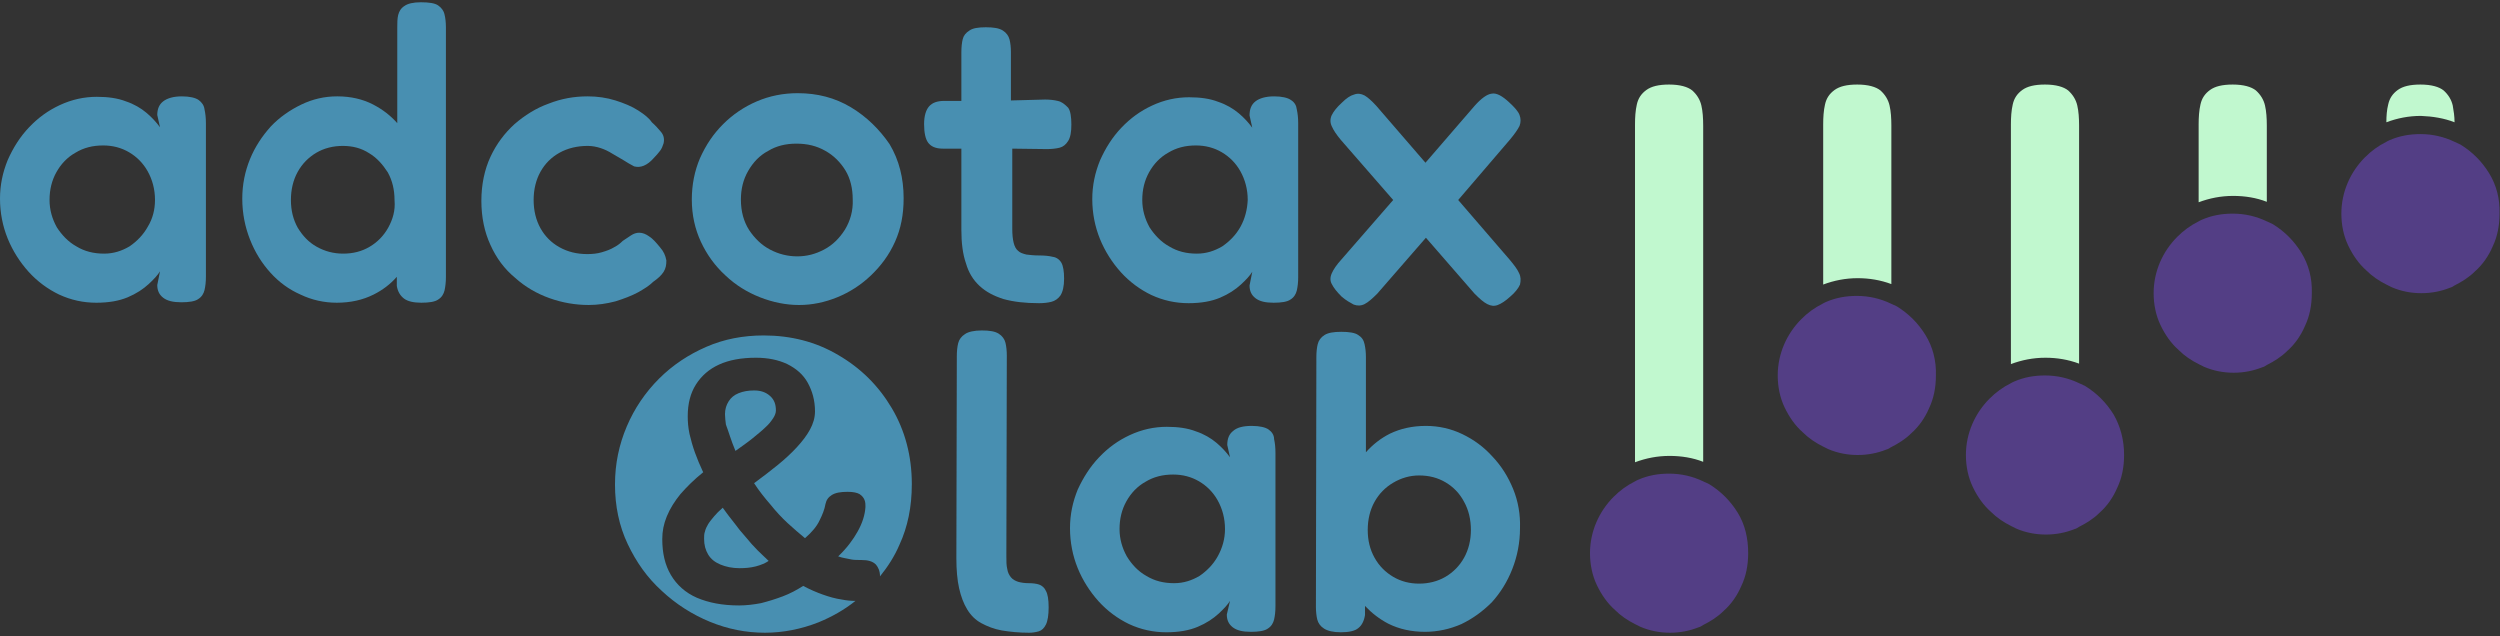 <?xml version="1.0" encoding="utf-8"?>
<!-- Generator: Adobe Illustrator 24.0.0, SVG Export Plug-In . SVG Version: 6.00 Build 0)  -->
<!DOCTYPE svg PUBLIC "-//W3C//DTD SVG 1.1//EN" "http://www.w3.org/Graphics/SVG/1.1/DTD/svg11.dtd">
<svg version="1.1" id="Capa_1" xmlns:x="http://ns.adobe.com/Extensibility/1.0/" xmlns:i="http://ns.adobe.com/AdobeIllustrator/10.0/" xmlns:graph="http://ns.adobe.com/Graphs/1.0/"
	 xmlns="http://www.w3.org/2000/svg" xmlns:xlink="http://www.w3.org/1999/xlink" x="0px" y="0px" viewBox="0 0 550 140"
	 style="enable-background:new 0 0 550 140;" xml:space="preserve">
<rect x="0" y="0" width="550" height="140" fill="#333333" stroke="none"/>
<style type="text/css">
	.st0{fill:#488FB1;}
	.st1{fill:#C1F8CF;}
	.st2{fill:#533E85;}
</style>
<g>
	<g>
		<g>
			<path class="st0" d="M43.7,22c-0.7-0.5-2-0.8-3.7-0.8c-1.8,0-3.2,0.4-4.1,1.1C35,23,34.6,24,34.6,25.3l0.6,2.7
				c-0.8-1.1-1.8-2.2-3-3.2c-1.2-1-2.7-1.9-4.5-2.5c-1.8-0.7-3.9-1-6.4-1c-2.8,0-5.5,0.6-8.1,1.8c-2.6,1.2-4.8,2.8-6.8,4.9
				c-2,2.1-3.5,4.5-4.7,7.2C0.6,37.9,0,40.7,0,43.7c0,3.1,0.6,6.1,1.7,8.8c1.1,2.7,2.7,5.2,4.6,7.3c1.9,2.1,4.2,3.8,6.7,5
				c2.6,1.2,5.3,1.8,8.2,1.8c2.7,0,5-0.4,6.9-1.2c1.9-0.8,3.4-1.8,4.6-2.9c1.2-1.1,2-2,2.5-2.8l-0.6,3c0,1.2,0.4,2.1,1.3,2.8
				c0.9,0.7,2.2,1,4,1c1.7,0,3-0.2,3.7-0.7c0.8-0.5,1.2-1.2,1.4-2c0.2-0.9,0.3-1.8,0.3-2.9V27.1c0-1.1-0.1-2.1-0.3-3
				C44.9,23.2,44.4,22.5,43.7,22z M32.5,49.9c-1,1.8-2.4,3.2-4,4.3c-1.7,1-3.5,1.6-5.6,1.6c-2.3,0-4.3-0.5-6.1-1.6
				c-1.8-1-3.2-2.5-4.3-4.2c-1-1.8-1.6-3.8-1.6-6c0-2.3,0.5-4.3,1.5-6.1c1-1.8,2.4-3.3,4.2-4.3c1.8-1.1,3.8-1.6,6.1-1.6
				c2.1,0,4,0.5,5.7,1.5c1.7,1,3.1,2.4,4.1,4.2c1,1.8,1.6,3.9,1.6,6.3C34.1,46.1,33.6,48.1,32.5,49.9z"/>
			<path class="st0" d="M96.4,1.2c-0.7-0.5-2-0.7-3.8-0.7c-1.7,0-2.9,0.3-3.6,0.8c-0.8,0.5-1.2,1.2-1.4,2c-0.2,0.8-0.2,1.8-0.2,2.8
				v21c-1.5-1.7-3.2-3-5.3-4.1c-2.3-1.2-5-1.8-7.9-1.8c-2.8,0-5.4,0.6-7.9,1.8c-2.5,1.2-4.8,2.8-6.7,4.8c-1.9,2.1-3.5,4.5-4.6,7.2
				c-1.1,2.7-1.7,5.6-1.7,8.7c0,3.2,0.6,6.2,1.7,9c1.1,2.8,2.6,5.2,4.5,7.3c1.9,2.1,4.1,3.7,6.6,4.8c2.5,1.2,5.2,1.8,8,1.8
				c3,0,5.7-0.6,8.1-1.8c2-1,3.7-2.3,5.1-3.9v2c0.2,1.3,0.8,2.2,1.6,2.8c0.8,0.6,2.1,0.9,3.8,0.9c1.7,0,3-0.2,3.7-0.7
				c0.8-0.5,1.2-1.2,1.4-2C98,63,98.1,62,98.1,61V6c0-1-0.1-2-0.3-2.8C97.6,2.3,97.1,1.7,96.4,1.2z M85.4,50.1
				c-1,1.8-2.4,3.2-4.1,4.2c-1.7,1-3.6,1.5-5.8,1.5c-2.1,0-4-0.5-5.8-1.5c-1.8-1-3.1-2.4-4.2-4.2c-1-1.8-1.5-3.8-1.5-6.1
				c0-2.3,0.5-4.4,1.5-6.2c1-1.8,2.4-3.2,4.1-4.2c1.7-1,3.7-1.5,5.8-1.5c2.2,0,4.1,0.5,5.8,1.6c1.7,1,3,2.5,4.1,4.2
				c1,1.8,1.5,3.8,1.5,6.2C87,46.3,86.4,48.3,85.4,50.1z"/>
			<path class="st0" d="M145.2,54.4c-0.9-1.1-1.6-1.9-2.4-2.4c-0.7-0.5-1.4-0.8-2.2-0.8c-0.6,0-1.2,0.2-1.8,0.6
				c-0.6,0.4-1.2,0.8-1.8,1.2c-0.5,0.5-1.1,1-1.9,1.4c-0.8,0.5-1.7,0.8-2.7,1.1c-1,0.3-2.1,0.4-3.2,0.4c-2.3,0-4.3-0.5-6.1-1.5
				c-1.8-1-3.2-2.4-4.2-4.2c-1-1.8-1.5-3.9-1.5-6.2s0.5-4.4,1.5-6.2c1-1.8,2.4-3.2,4.2-4.2c1.8-1,3.9-1.5,6.2-1.5c1,0,2,0.2,2.9,0.5
				c0.9,0.3,1.7,0.7,2.5,1.2s1.6,0.9,2.4,1.4c0.8,0.5,1.6,1,2.4,1.4c1.4,0.4,2.9-0.2,4.3-1.8c0.6-0.6,1-1.1,1.4-1.6
				c0.4-0.5,0.6-1.1,0.8-1.7c0.2-1,0-1.8-0.6-2.5c-0.6-0.7-1.2-1.4-2-2.1c-0.6-0.9-1.6-1.7-3-2.6c-1.4-0.9-3.1-1.6-5-2.2
				c-1.9-0.6-4-0.9-6.1-0.9c-3,0-5.8,0.5-8.6,1.6c-2.8,1-5.3,2.6-7.5,4.5c-2.2,2-4,4.4-5.3,7.2c-1.3,2.8-2,6.1-2,9.7s0.7,6.9,2,9.7
				c1.3,2.9,3.1,5.3,5.4,7.2c2.2,2,4.8,3.5,7.6,4.5c2.8,1,5.7,1.5,8.6,1.5c2,0,4-0.3,5.9-0.8c1.9-0.6,3.5-1.2,5-2
				c1.4-0.8,2.5-1.5,3.3-2.3c1-0.7,1.8-1.4,2.3-2.2c0.5-0.8,0.6-1.6,0.6-2.5C146.4,56.2,146,55.3,145.2,54.4z"/>
			<path class="st0" d="M187.2,23.6c-3.5-2.1-7.4-3.1-11.7-3.1c-3.2,0-6.2,0.6-9,1.8c-2.8,1.2-5.3,2.9-7.4,5
				c-2.2,2.2-3.8,4.6-5.1,7.5c-1.2,2.8-1.8,5.9-1.8,9.1c0,3.4,0.7,6.5,2,9.3c1.3,2.8,3.1,5.3,5.4,7.4c2.2,2.1,4.8,3.7,7.6,4.8
				c2.8,1.1,5.7,1.7,8.6,1.7c2.9,0,5.7-0.6,8.4-1.7c2.7-1.1,5.2-2.7,7.4-4.8c2.2-2.1,4-4.5,5.3-7.4c1.3-2.9,1.9-6,1.9-9.6
				c0-4.4-1-8.4-3.1-11.9C193.5,28.5,190.7,25.7,187.2,23.6z M185.9,50.5c-1.2,1.9-2.7,3.4-4.6,4.4c-1.9,1-3.8,1.5-5.9,1.5
				c-2.1,0-4.1-0.5-6-1.5c-1.9-1-3.4-2.5-4.6-4.3c-1.2-1.9-1.8-4.1-1.8-6.7c0-2.3,0.5-4.4,1.6-6.3c1.1-1.9,2.5-3.4,4.4-4.4
				c1.8-1.1,3.9-1.6,6.2-1.6c2.4,0,4.5,0.5,6.4,1.6c1.8,1,3.3,2.5,4.4,4.3c1.1,1.8,1.6,4,1.6,6.4C187.7,46.3,187.1,48.5,185.9,50.5z
				"/>
			<path class="st0" d="M232.7,22.2c-0.8-0.2-1.8-0.3-2.8-0.3l-7.5,0.2V11.4c0-1-0.1-1.9-0.3-2.7c-0.2-0.8-0.7-1.5-1.5-2
				c-0.8-0.5-2-0.7-3.7-0.7c-1.7,0-2.9,0.2-3.6,0.7c-0.8,0.5-1.3,1.1-1.5,1.9c-0.2,0.8-0.3,1.8-0.3,2.9v10.7l-3.8,0
				c-1.5,0-2.6,0.4-3.3,1.2c-0.7,0.8-1.1,2.1-1.1,3.9c0,1.9,0.3,3.3,0.9,4.1c0.6,0.8,1.6,1.3,3.2,1.3l4.1,0v17.9
				c0,2.8,0.3,5.3,1,7.3c0.6,2.1,1.6,3.7,3,5c1.4,1.3,3.1,2.2,5.3,2.9c2.2,0.6,4.7,0.9,7.8,0.9c1,0,1.9-0.1,2.7-0.3
				c0.8-0.2,1.5-0.7,2-1.4c0.5-0.8,0.8-2,0.8-3.7c0-1.6-0.2-2.8-0.6-3.5c-0.4-0.7-1.1-1.2-1.9-1.3c-0.8-0.2-1.8-0.3-3-0.3
				c-1.1,0-2-0.1-2.8-0.2c-0.8-0.2-1.4-0.4-1.8-0.8c-0.5-0.4-0.8-1-1-1.8c-0.2-0.8-0.3-1.8-0.3-3.1V32.7l7.6,0.1c1,0,2-0.1,2.8-0.3
				c0.8-0.2,1.4-0.7,1.9-1.5c0.5-0.8,0.7-2,0.7-3.6c0-1.7-0.2-3-0.7-3.7C234.2,22.9,233.6,22.4,232.7,22.2z"/>
			<path class="st0" d="M284,22c-0.7-0.5-2-0.8-3.7-0.8c-1.8,0-3.2,0.4-4.1,1.1c-0.9,0.7-1.3,1.7-1.3,3.1l0.6,2.7
				c-0.8-1.1-1.8-2.2-3-3.2c-1.2-1-2.7-1.9-4.5-2.5c-1.8-0.7-3.9-1-6.4-1c-2.8,0-5.5,0.6-8.1,1.8c-2.6,1.2-4.8,2.8-6.8,4.9
				c-2,2.1-3.5,4.5-4.7,7.2c-1.1,2.7-1.7,5.5-1.7,8.5c0,3.1,0.6,6.1,1.7,8.8c1.1,2.7,2.7,5.2,4.6,7.3c1.9,2.1,4.2,3.8,6.7,5
				c2.6,1.2,5.3,1.8,8.2,1.8c2.7,0,5-0.4,6.9-1.2c1.9-0.8,3.4-1.8,4.6-2.9c1.2-1.1,2-2,2.5-2.8l-0.6,3c0,1.2,0.4,2.1,1.3,2.8
				c0.9,0.7,2.2,1,4,1c1.7,0,3-0.2,3.7-0.7c0.8-0.5,1.2-1.2,1.4-2c0.2-0.9,0.3-1.8,0.3-2.9V27.1c0-1.1-0.1-2.1-0.3-3
				C285.2,23.2,284.8,22.5,284,22z M272.9,49.9c-1,1.8-2.4,3.2-4,4.3c-1.7,1-3.5,1.6-5.6,1.6c-2.3,0-4.3-0.5-6.1-1.6
				c-1.8-1-3.2-2.5-4.3-4.2c-1-1.8-1.6-3.8-1.6-6c0-2.3,0.5-4.3,1.5-6.1c1-1.8,2.4-3.3,4.2-4.3c1.8-1.1,3.8-1.6,6.1-1.6
				c2.1,0,4,0.5,5.7,1.5c1.7,1,3.1,2.4,4.1,4.2c1,1.8,1.6,3.9,1.6,6.3C274.4,46.1,273.9,48.1,272.9,49.9z"/>
			<path class="st0" d="M334.2,60.1c-0.4-0.9-1.1-1.8-2.1-3L320.8,44l11.4-13.3c1-1.2,1.7-2.2,2.1-3c0.3-0.8,0.3-1.6,0-2.4
				c-0.3-0.8-1.1-1.7-2.3-2.8c-1.5-1.4-2.8-2.1-3.8-1.9c-1,0.1-2.3,1-3.8,2.7l-10.8,12.5l-10.8-12.5c-1-1.1-1.9-1.9-2.6-2.3
				c-0.8-0.4-1.5-0.5-2.3-0.2c-0.8,0.2-1.7,0.8-2.7,1.8c-1.1,1-1.8,1.9-2.2,2.7c-0.4,0.8-0.4,1.7,0,2.5c0.4,0.9,1,1.8,2,3L306.5,44
				l-11.4,13.1c-1,1.1-1.7,2.1-2.1,3c-0.4,0.9-0.4,1.7,0,2.4c0.4,0.8,1.1,1.7,2.1,2.7c1,0.9,2,1.4,2.7,1.8c0.8,0.3,1.6,0.3,2.4-0.1
				c0.8-0.4,1.7-1.2,2.8-2.3l10.7-12.3l10.7,12.3c1.1,1.1,2,1.9,2.8,2.3c0.8,0.4,1.5,0.5,2.3,0.2c0.8-0.3,1.7-0.9,2.7-1.8
				c1.2-1,1.9-2,2.2-2.7C334.6,61.7,334.6,60.9,334.2,60.1z"/>
		</g>
		<g>
			<path class="st0" d="M160.6,96c0.3,0.9,0.7,2,1.2,3.2c1.4-1,2.7-1.9,3.8-2.8c1.1-0.9,2.1-1.7,2.8-2.4c0.8-0.7,1.3-1.4,1.7-2
				c0.4-0.6,0.6-1.2,0.6-1.7c0-1.4-0.4-2.4-1.3-3.2c-0.9-0.8-2-1.2-3.5-1.2c-1.3,0-2.4,0.2-3.4,0.6c-1,0.4-1.7,1-2.2,1.8
				c-0.5,0.8-0.8,1.7-0.8,2.8c0,0.7,0.1,1.5,0.2,2.3C160,94.2,160.3,95.1,160.6,96z"/>
			<path class="st0" d="M164.1,118.2c-0.9-1-1.8-2.1-2.6-3.2c-0.9-1.1-1.7-2.2-2.5-3.3c-0.8,0.7-1.4,1.3-1.9,1.9
				c-0.5,0.6-1,1.2-1.3,1.7c-0.3,0.5-0.6,1.1-0.7,1.6c-0.2,0.5-0.2,1.1-0.2,1.6c0,1.4,0.3,2.5,0.9,3.5c0.6,1,1.5,1.7,2.7,2.2
				c1.2,0.5,2.6,0.8,4.2,0.8c1.3,0,2.4-0.1,3.6-0.4c1.1-0.3,2.1-0.7,2.8-1.2c-0.7-0.7-1.6-1.5-2.4-2.3
				C165.8,120.2,165,119.3,164.1,118.2z"/>
			<path class="st0" d="M200.6,106.5c0-6.2-1.5-11.8-4.4-16.7c-2.9-4.9-6.8-8.8-11.8-11.7c-4.9-2.9-10.4-4.3-16.4-4.3
				c-4.5,0-8.7,0.8-12.6,2.5c-3.9,1.7-7.4,4-10.4,7c-3,3-5.4,6.5-7.1,10.5c-1.7,4-2.6,8.2-2.6,12.8c0,4.7,0.9,9.1,2.8,13.1
				c1.9,4,4.3,7.4,7.5,10.3c3.1,2.9,6.7,5.2,10.6,6.8c3.9,1.6,7.9,2.4,12.1,2.4c4,0,8-0.8,11.8-2.3c2.9-1.2,5.6-2.7,8.1-4.7
				c-1,0-2-0.1-3-0.3c-1.4-0.2-2.8-0.6-4.2-1.1c-1.4-0.5-2.8-1.1-4.3-1.9c-1.4,0.9-2.9,1.7-4.5,2.3c-1.6,0.6-3.2,1.1-4.8,1.5
				c-1.6,0.3-3.2,0.5-4.8,0.5c-3.7,0-6.7-0.6-9.3-1.7c-2.5-1.1-4.4-2.8-5.7-5c-1.3-2.2-1.9-4.8-1.9-7.9c0-1.7,0.3-3.3,1-5
				c0.7-1.7,1.7-3.3,3-4.9c1.4-1.6,3-3.2,5-4.8c-0.7-1.5-1.3-2.9-1.8-4.3c-0.5-1.4-0.9-2.8-1.2-4.1c-0.3-1.4-0.4-2.7-0.4-3.9
				c0-2.8,0.6-5.1,1.8-7c1.2-1.9,2.9-3.4,5.1-4.4c2.2-1,4.9-1.5,8.1-1.5c2.7,0,5,0.5,6.9,1.4c2,1,3.5,2.3,4.5,4.1
				c1,1.8,1.6,3.9,1.6,6.3c0,1.4-0.4,2.7-1.1,4c-0.7,1.3-1.7,2.6-2.9,3.9c-1.2,1.3-2.6,2.6-4.2,3.9c-1.6,1.3-3.3,2.6-5.2,4
				c1.1,1.7,2.3,3.2,3.6,4.7c1.2,1.5,2.5,2.9,3.8,4.1c1.3,1.2,2.6,2.3,3.8,3.3c1.5-1.3,2.6-2.6,3.2-3.9c0.6-1.2,1.1-2.4,1.3-3.6
				c0.2-0.9,0.6-1.5,1.4-2c0.8-0.5,1.9-0.7,3.5-0.7c1.2,0,2.1,0.2,2.6,0.5c0.6,0.4,0.9,0.8,1.1,1.3c0.2,0.5,0.2,1,0.2,1.5
				c-0.1,1.8-0.7,3.6-1.7,5.4c-1,1.8-2.4,3.7-4.3,5.5c0.5,0.2,1,0.3,1.5,0.4c0.4,0.1,0.9,0.2,1.5,0.3c0.6,0.1,1.3,0.1,2.1,0.1
				c1.5,0,2.5,0.3,3.2,1c0.5,0.6,0.9,1.4,0.9,2.6c1.7-2.1,3.2-4.4,4.3-7C199.7,115.9,200.6,111.5,200.6,106.5z"/>
		</g>
		<g>
			<path class="st0" d="M228.6,128.6c-0.6-0.2-1.4-0.3-2.2-0.3c-0.9,0-1.7-0.1-2.4-0.3c-0.6-0.2-1.2-0.5-1.6-1
				c-0.4-0.5-0.7-1.1-0.8-1.8c-0.2-0.8-0.2-1.7-0.2-2.9l0.1-44.1c0-1-0.1-2-0.3-2.8c-0.2-0.8-0.7-1.5-1.5-2c-0.8-0.5-2-0.7-3.7-0.7
				c-1.7,0-3,0.3-3.7,0.8c-0.8,0.5-1.3,1.2-1.5,2c-0.2,0.8-0.3,1.8-0.3,2.8l-0.1,44.5c0,2.6,0.2,4.8,0.6,6.6c0.4,1.8,1,3.4,1.8,4.7
				c0.8,1.3,1.8,2.3,3.1,3c1.3,0.7,2.8,1.3,4.5,1.6c1.8,0.3,3.8,0.5,6,0.5c0.7,0,1.4-0.1,2.1-0.3c0.7-0.2,1.2-0.7,1.6-1.5
				c0.4-0.8,0.6-2.1,0.6-3.8c0-1.7-0.2-2.9-0.6-3.6C229.8,129.3,229.2,128.8,228.6,128.6z"/>
			<path class="st0" d="M279.1,94.5c-0.7-0.5-2-0.8-3.7-0.8c-1.8,0-3.2,0.3-4.1,1.1c-0.9,0.7-1.3,1.7-1.3,3.1l0.6,2.7
				c-0.8-1.1-1.8-2.2-3-3.2c-1.2-1-2.7-1.9-4.5-2.5c-1.8-0.7-3.9-1-6.4-1c-2.8,0-5.5,0.6-8.1,1.8c-2.6,1.2-4.8,2.8-6.8,4.9
				c-2,2.1-3.5,4.5-4.7,7.1c-1.1,2.7-1.7,5.5-1.7,8.5c0,3.1,0.6,6.1,1.7,8.8c1.1,2.7,2.7,5.2,4.6,7.3c1.9,2.1,4.2,3.8,6.7,5
				c2.6,1.2,5.3,1.8,8.2,1.8c2.7,0,5-0.4,6.9-1.2c1.9-0.8,3.4-1.8,4.6-2.9c1.2-1.1,2-2,2.5-2.8l-0.7,3c0,1.2,0.4,2.1,1.3,2.8
				c0.9,0.7,2.2,1,4,1c1.7,0,3-0.2,3.7-0.7c0.8-0.5,1.2-1.2,1.4-2c0.2-0.9,0.3-1.8,0.3-2.9l0-33.8c0-1.1-0.1-2.1-0.3-3
				C280.3,95.7,279.8,95,279.1,94.5z M267.9,122.4c-1,1.8-2.4,3.2-4,4.3c-1.7,1-3.5,1.6-5.6,1.6c-2.3,0-4.3-0.5-6.1-1.6
				c-1.8-1-3.2-2.5-4.3-4.3c-1-1.8-1.6-3.8-1.6-6c0-2.3,0.5-4.3,1.5-6.1c1-1.8,2.4-3.3,4.2-4.3c1.8-1.1,3.8-1.6,6.1-1.6
				c2.1,0,4,0.5,5.7,1.5c1.7,1,3.1,2.4,4.1,4.2c1,1.8,1.6,3.9,1.6,6.3C269.5,118.6,268.9,120.6,267.9,122.4z"/>
			<path class="st0" d="M332.9,107.6c-1.1-2.7-2.6-5.1-4.6-7.2c-1.9-2.1-4.1-3.7-6.6-4.9c-2.5-1.2-5.2-1.8-8-1.8
				c-3,0-5.6,0.6-7.9,1.7c-2,1-3.8,2.4-5.3,4.1l0-21c0-1-0.1-1.9-0.3-2.8c-0.2-0.9-0.6-1.5-1.4-2c-0.7-0.5-2-0.7-3.7-0.7
				c-1.7,0-2.9,0.2-3.7,0.7c-0.8,0.5-1.3,1.2-1.5,2c-0.2,0.8-0.3,1.8-0.3,2.8l-0.1,55c0,1,0.1,2,0.3,2.8c0.2,0.8,0.7,1.5,1.5,2
				c0.8,0.5,2,0.8,3.7,0.8c1.8,0,3.1-0.3,3.8-0.9c0.8-0.6,1.3-1.6,1.5-2.9l0-2c1.5,1.6,3.2,2.9,5.1,3.9c2.4,1.2,5.1,1.8,8.1,1.8
				c2.8,0,5.5-0.6,8-1.7c2.5-1.2,4.7-2.8,6.7-4.8c1.9-2.1,3.4-4.5,4.5-7.3c1.1-2.8,1.7-5.8,1.7-9C334.5,113.2,334,110.3,332.9,107.6
				z M322.1,122.7c-1,1.8-2.4,3.2-4.1,4.2c-1.7,1-3.7,1.5-5.8,1.5c-2.1,0-4-0.5-5.7-1.5c-1.7-1-3.1-2.4-4.1-4.2
				c-1-1.8-1.5-3.8-1.5-6.1c0-2.3,0.5-4.4,1.5-6.2c1-1.8,2.4-3.2,4.1-4.2c1.7-1,3.6-1.6,5.7-1.6c2.2,0,4.1,0.5,5.8,1.5
				c1.7,1,3.1,2.4,4.1,4.3c1,1.8,1.5,3.9,1.5,6.2C323.6,118.8,323.1,120.9,322.1,122.7z"/>
		</g>
	</g>
	<g>
		<path class="st1" d="M374.7,101.6V27.7c0-1.7-0.1-3.2-0.4-4.5c-0.3-1.3-1-2.4-2-3.3c-1-0.8-2.7-1.3-5.1-1.3c-2.3,0-3.9,0.4-5,1.2
			c-1.1,0.8-1.8,1.8-2.1,3.2c-0.3,1.3-0.4,2.8-0.4,4.4v74.3c2.4-0.9,4.9-1.4,7.6-1.4C369.9,100.3,372.4,100.7,374.7,101.6z"/>
		<path class="st2" d="M382.3,112.8c-1.6-2.6-3.7-4.7-6.3-6.3c-0.4-0.2-0.9-0.4-1.3-0.6c-2.3-1.1-4.8-1.7-7.5-1.7
			c-2.4,0-4.6,0.4-6.7,1.3c-0.3,0.1-0.6,0.3-0.8,0.4c-1.8,0.9-3.3,2-4.7,3.4c-1.6,1.6-2.9,3.5-3.8,5.6c-0.9,2.1-1.4,4.4-1.4,6.8
			c0,2.5,0.5,4.9,1.5,7c1,2.1,2.3,4,4,5.5c1.3,1.3,2.8,2.3,4.4,3.1c0.4,0.2,0.8,0.4,1.2,0.6c2.1,0.9,4.3,1.3,6.5,1.3
			c2.2,0,4.3-0.4,6.3-1.2c0.4-0.1,0.7-0.3,1-0.5c1.6-0.8,3.2-1.8,4.5-3.1c1.7-1.5,3-3.4,3.9-5.5c1-2.1,1.5-4.5,1.5-7.2
			C384.6,118.4,383.9,115.4,382.3,112.8z"/>
		<path class="st1" d="M416.1,62.5V27.7c0-1.7-0.1-3.2-0.4-4.5c-0.3-1.3-1-2.4-2-3.3c-1-0.8-2.7-1.3-5.1-1.3c-2.3,0-3.9,0.4-5,1.2
			c-1.1,0.8-1.8,1.8-2.1,3.2c-0.3,1.3-0.4,2.8-0.4,4.4v35.2c2.4-0.9,4.9-1.4,7.6-1.4C411.2,61.2,413.7,61.6,416.1,62.5z"/>
		<path class="st2" d="M423.6,73.7c-1.6-2.6-3.7-4.7-6.3-6.3c-0.4-0.2-0.9-0.4-1.3-0.6c-2.3-1.1-4.8-1.7-7.5-1.7
			c-2.4,0-4.6,0.4-6.7,1.3c-0.3,0.1-0.6,0.3-0.8,0.4c-1.8,0.9-3.3,2-4.7,3.4c-1.6,1.6-2.9,3.5-3.8,5.6c-0.9,2.1-1.4,4.4-1.4,6.8
			c0,2.5,0.5,4.9,1.5,7c1,2.1,2.3,4,4,5.5c1.3,1.3,2.8,2.3,4.4,3.1c0.4,0.2,0.8,0.4,1.2,0.6c2.1,0.9,4.3,1.3,6.5,1.3
			c2.2,0,4.3-0.4,6.3-1.2c0.4-0.1,0.7-0.3,1-0.5c1.6-0.8,3.2-1.8,4.5-3.1c1.7-1.5,3-3.4,3.9-5.5c1-2.1,1.5-4.5,1.5-7.2
			C426,79.3,425.2,76.3,423.6,73.7z"/>
		<path class="st1" d="M457.4,80V27.7c0-1.7-0.1-3.2-0.4-4.5c-0.3-1.3-1-2.4-2-3.3c-1-0.8-2.7-1.3-5.1-1.3c-2.3,0-3.9,0.4-5,1.2
			c-1.1,0.8-1.8,1.8-2.1,3.2c-0.3,1.3-0.4,2.8-0.4,4.4v52.7c2.4-0.9,4.9-1.4,7.6-1.4C452.5,78.7,455,79.1,457.4,80z"/>
		<path class="st2" d="M465,91.2c-1.6-2.6-3.7-4.7-6.3-6.3c-0.4-0.2-0.9-0.4-1.3-0.6c-2.3-1.1-4.8-1.7-7.5-1.7
			c-2.4,0-4.6,0.4-6.7,1.3c-0.3,0.1-0.6,0.3-0.8,0.4c-1.8,0.9-3.3,2-4.7,3.4c-1.6,1.6-2.9,3.5-3.8,5.6c-0.9,2.1-1.4,4.4-1.4,6.8
			c0,2.5,0.5,4.9,1.5,7c1,2.1,2.3,4,4,5.5c1.3,1.3,2.8,2.3,4.4,3.1c0.4,0.2,0.8,0.4,1.2,0.6c2.1,0.9,4.3,1.3,6.5,1.3
			c2.2,0,4.3-0.4,6.3-1.2c0.4-0.1,0.7-0.3,1-0.5c1.6-0.8,3.2-1.8,4.5-3.1c1.7-1.5,3-3.4,3.9-5.5c1-2.1,1.5-4.5,1.5-7.2
			C467.3,96.8,466.5,93.8,465,91.2z"/>
		<path class="st1" d="M498.7,44.4V27.7c0-1.7-0.1-3.2-0.4-4.5c-0.3-1.3-1-2.4-2-3.3c-1-0.8-2.7-1.3-5.1-1.3c-2.3,0-3.9,0.4-5,1.2
			c-1.1,0.8-1.8,1.8-2.1,3.2c-0.3,1.3-0.4,2.8-0.4,4.4v17.1c2.4-0.9,4.9-1.4,7.6-1.4C493.9,43.1,496.4,43.5,498.7,44.4z"/>
		<path class="st2" d="M506.3,55.6c-1.6-2.6-3.7-4.7-6.3-6.3c-0.4-0.2-0.9-0.4-1.3-0.6c-2.3-1.1-4.8-1.7-7.5-1.7
			c-2.4,0-4.6,0.4-6.7,1.3c-0.3,0.1-0.6,0.3-0.8,0.4c-1.8,0.9-3.3,2-4.7,3.4c-1.6,1.6-2.9,3.5-3.8,5.6c-0.9,2.1-1.4,4.4-1.4,6.8
			c0,2.5,0.5,4.9,1.5,7c1,2.1,2.3,4,4,5.5c1.3,1.3,2.8,2.3,4.4,3.1c0.4,0.2,0.8,0.4,1.2,0.6c2.1,0.9,4.3,1.3,6.5,1.3
			c2.2,0,4.3-0.4,6.3-1.2c0.4-0.1,0.7-0.3,1-0.5c1.6-0.8,3.2-1.8,4.5-3.1c1.7-1.5,3-3.4,3.9-5.5c1-2.1,1.5-4.5,1.5-7.2
			C508.7,61.2,507.9,58.2,506.3,55.6z"/>
		<path class="st1" d="M540,26.9c0-1.3-0.2-2.6-0.4-3.7c-0.3-1.3-1-2.4-2-3.3c-1-0.8-2.7-1.3-5.1-1.3c-2.3,0-3.9,0.4-5,1.2
			c-1.1,0.8-1.8,1.8-2.1,3.2c-0.3,1.2-0.4,2.5-0.4,3.9c2.4-0.9,4.9-1.4,7.6-1.4C535.2,25.6,537.7,26,540,26.9z"/>
		<path class="st2" d="M547.6,38.1c-1.6-2.6-3.7-4.7-6.3-6.3c-0.4-0.2-0.9-0.4-1.3-0.6c-2.3-1.1-4.8-1.7-7.5-1.7
			c-2.4,0-4.6,0.4-6.7,1.3c-0.3,0.1-0.6,0.3-0.8,0.4c-1.8,0.9-3.3,2-4.7,3.4c-1.6,1.6-2.9,3.5-3.8,5.6c-0.9,2.1-1.4,4.4-1.4,6.8
			c0,2.5,0.5,4.9,1.5,7c1,2.1,2.3,4,4,5.5c1.3,1.3,2.8,2.3,4.4,3.1c0.4,0.2,0.8,0.4,1.2,0.6c2.1,0.9,4.3,1.3,6.5,1.3
			c2.2,0,4.3-0.4,6.3-1.2c0.4-0.1,0.7-0.3,1-0.5c1.6-0.8,3.2-1.8,4.5-3.1c1.7-1.5,3-3.4,3.9-5.5c1-2.1,1.5-4.5,1.5-7.2
			C550,43.7,549.2,40.7,547.6,38.1z"/>
	</g>
</g>
</svg>
